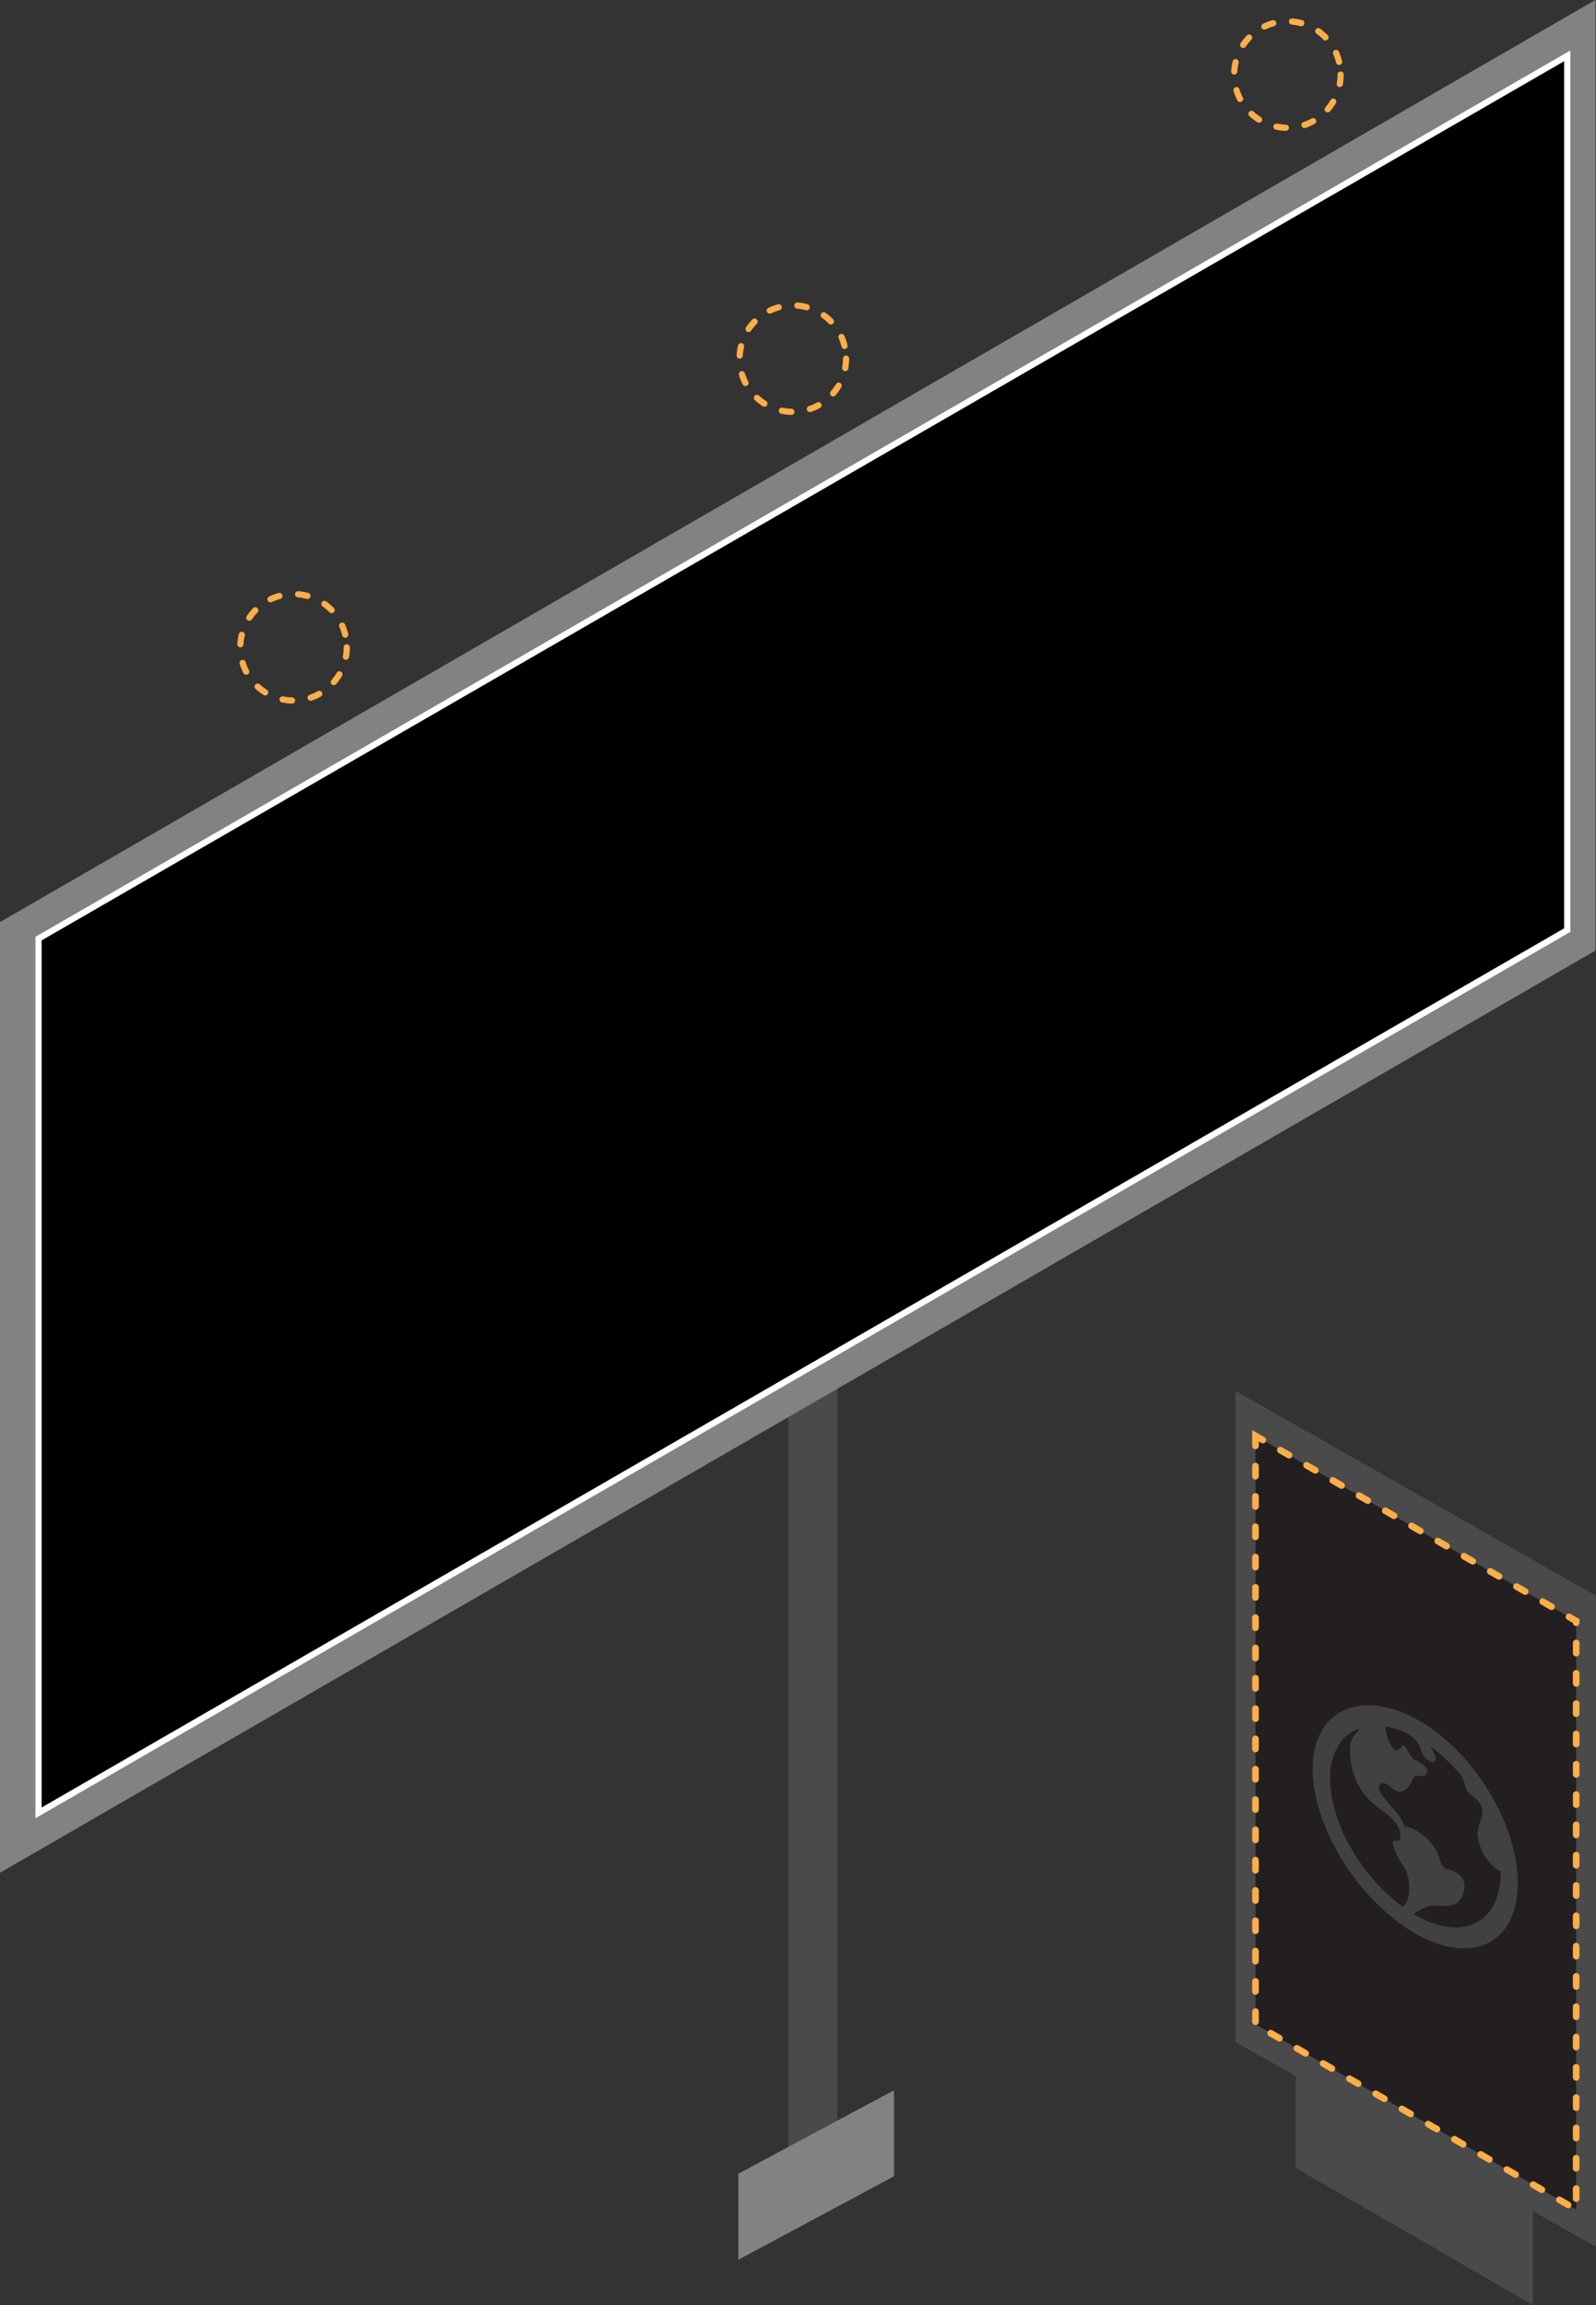 <svg xmlns="http://www.w3.org/2000/svg" viewBox="0 0 257.55 371.9"><rect x="0" y="0" width="257.55" height="371.9" fill="#333333" stroke="none"/><defs><style>.cls-1{fill:#4a4a4a;}.cls-2{fill:none;stroke-dasharray:1.53 3.05;}.cls-2,.cls-5{stroke:#fbae49;stroke-linecap:round;}.cls-2,.cls-4,.cls-5{stroke-miterlimit:10;}.cls-3{fill:#828282;}.cls-4{stroke:#fff;}.cls-5{fill:#231f20;stroke-width:1.07px;stroke-dasharray:1.63 3.26;}.cls-6{fill:#414141;}</style></defs><g id="Layer_2" data-name="Layer 2"><g id="Layer_1-2" data-name="Layer 1"><polygon class="cls-1" points="135.14 343.88 127.22 348.29 127.22 207.23 135.14 202.82 135.14 343.88"/><circle class="cls-2" cx="47.37" cy="104.44" r="8.59"/><circle class="cls-2" cx="127.94" cy="57.86" r="8.59"/><circle class="cls-2" cx="207.75" cy="12.03" r="8.59"/><polygon class="cls-3" points="257.45 153.38 0 302.16 0 148.78 257.45 0 257.45 153.38"/><polygon class="cls-1" points="209.11 314.56 209.11 349.8 247.38 371.9 247.38 336.65 209.11 314.56"/><polygon class="cls-3" points="144.27 351.13 119.15 364.6 119.15 350.72 144.27 337.25 144.27 351.13"/><polygon class="cls-4" points="252.91 150.07 6.22 292.5 6.22 151.44 252.91 9.01 252.91 150.07"/><polygon class="cls-1" points="199.4 224.42 199.4 329.48 257.55 362.53 257.55 257.47 199.4 224.42"/><polygon class="cls-5" points="202.6 231.66 202.6 326.63 254.35 356.5 254.35 261.54 202.6 231.66"/><path class="cls-6" d="M228.34,277.26c-9.11-4.82-16.51-1.14-16.51,8.21s7.44,21.25,16.58,26.5,16.55,1.58,16.51-8.21S237.44,282.09,228.34,277.26ZM214.64,287c0-4.27,1.85-7.1,4.76-8.13a3,3,0,0,1-.49.71c-.67.79-1.22,1.34-1,3.78a11.14,11.14,0,0,0,1.62,5.22,10.81,10.81,0,0,0,3,3.14c1.28,1.08,2.1,1.4,3.13,3.11a3,3,0,0,1,.31,1.78c-.1.39-.35.47-.87.38-.87-.14,0,2,1.43,4.21,1.21,1.89,1.24,5.57-.22,6.4C219.7,302.82,214.65,294.08,214.64,287Zm13.76,22-.27-.16a7,7,0,0,1,2.93-1.4c1.27,0,3.41.43,4.4-.74s1.36-3.31-.16-4.36-2.06-.4-2.63-1.47-.4-1.87-1.71-3.49a9.15,9.15,0,0,0-3.09-2.38,3.44,3.44,0,0,0-1.15-.22,8.42,8.42,0,0,0-.79-1.55c-1-1.58-3.5-3.69-3.39-4.78.08-.82.74-1.17,2.16.12s2.68,0,3.19-1.37,1.56-.13,2.26-.94-.57-1.72-1.7-2.26-1.49-2.58-2-2.33-1.09,1.42-1.77.24a7,7,0,0,1-1.15-3.37,13.37,13.37,0,0,1,3.36,1,6.12,6.12,0,0,1,2,1.81,12.62,12.62,0,0,1,.61,1.5c.6,1.31,1.56,1.49,1.85,1.44.61-.1.25-1.31-.55-2.53a26.9,26.9,0,0,1,5,4.72,5.78,5.78,0,0,1,.65,1.61c.36,1.62,1.28,1.29,2.42,3s-.91,3.5-.34,5.62a8.16,8.16,0,0,0,2.78,4.7,2.86,2.86,0,0,0,.85.5v.27C242.14,310.3,236,313.35,228.4,309Z"/></g></g></svg>